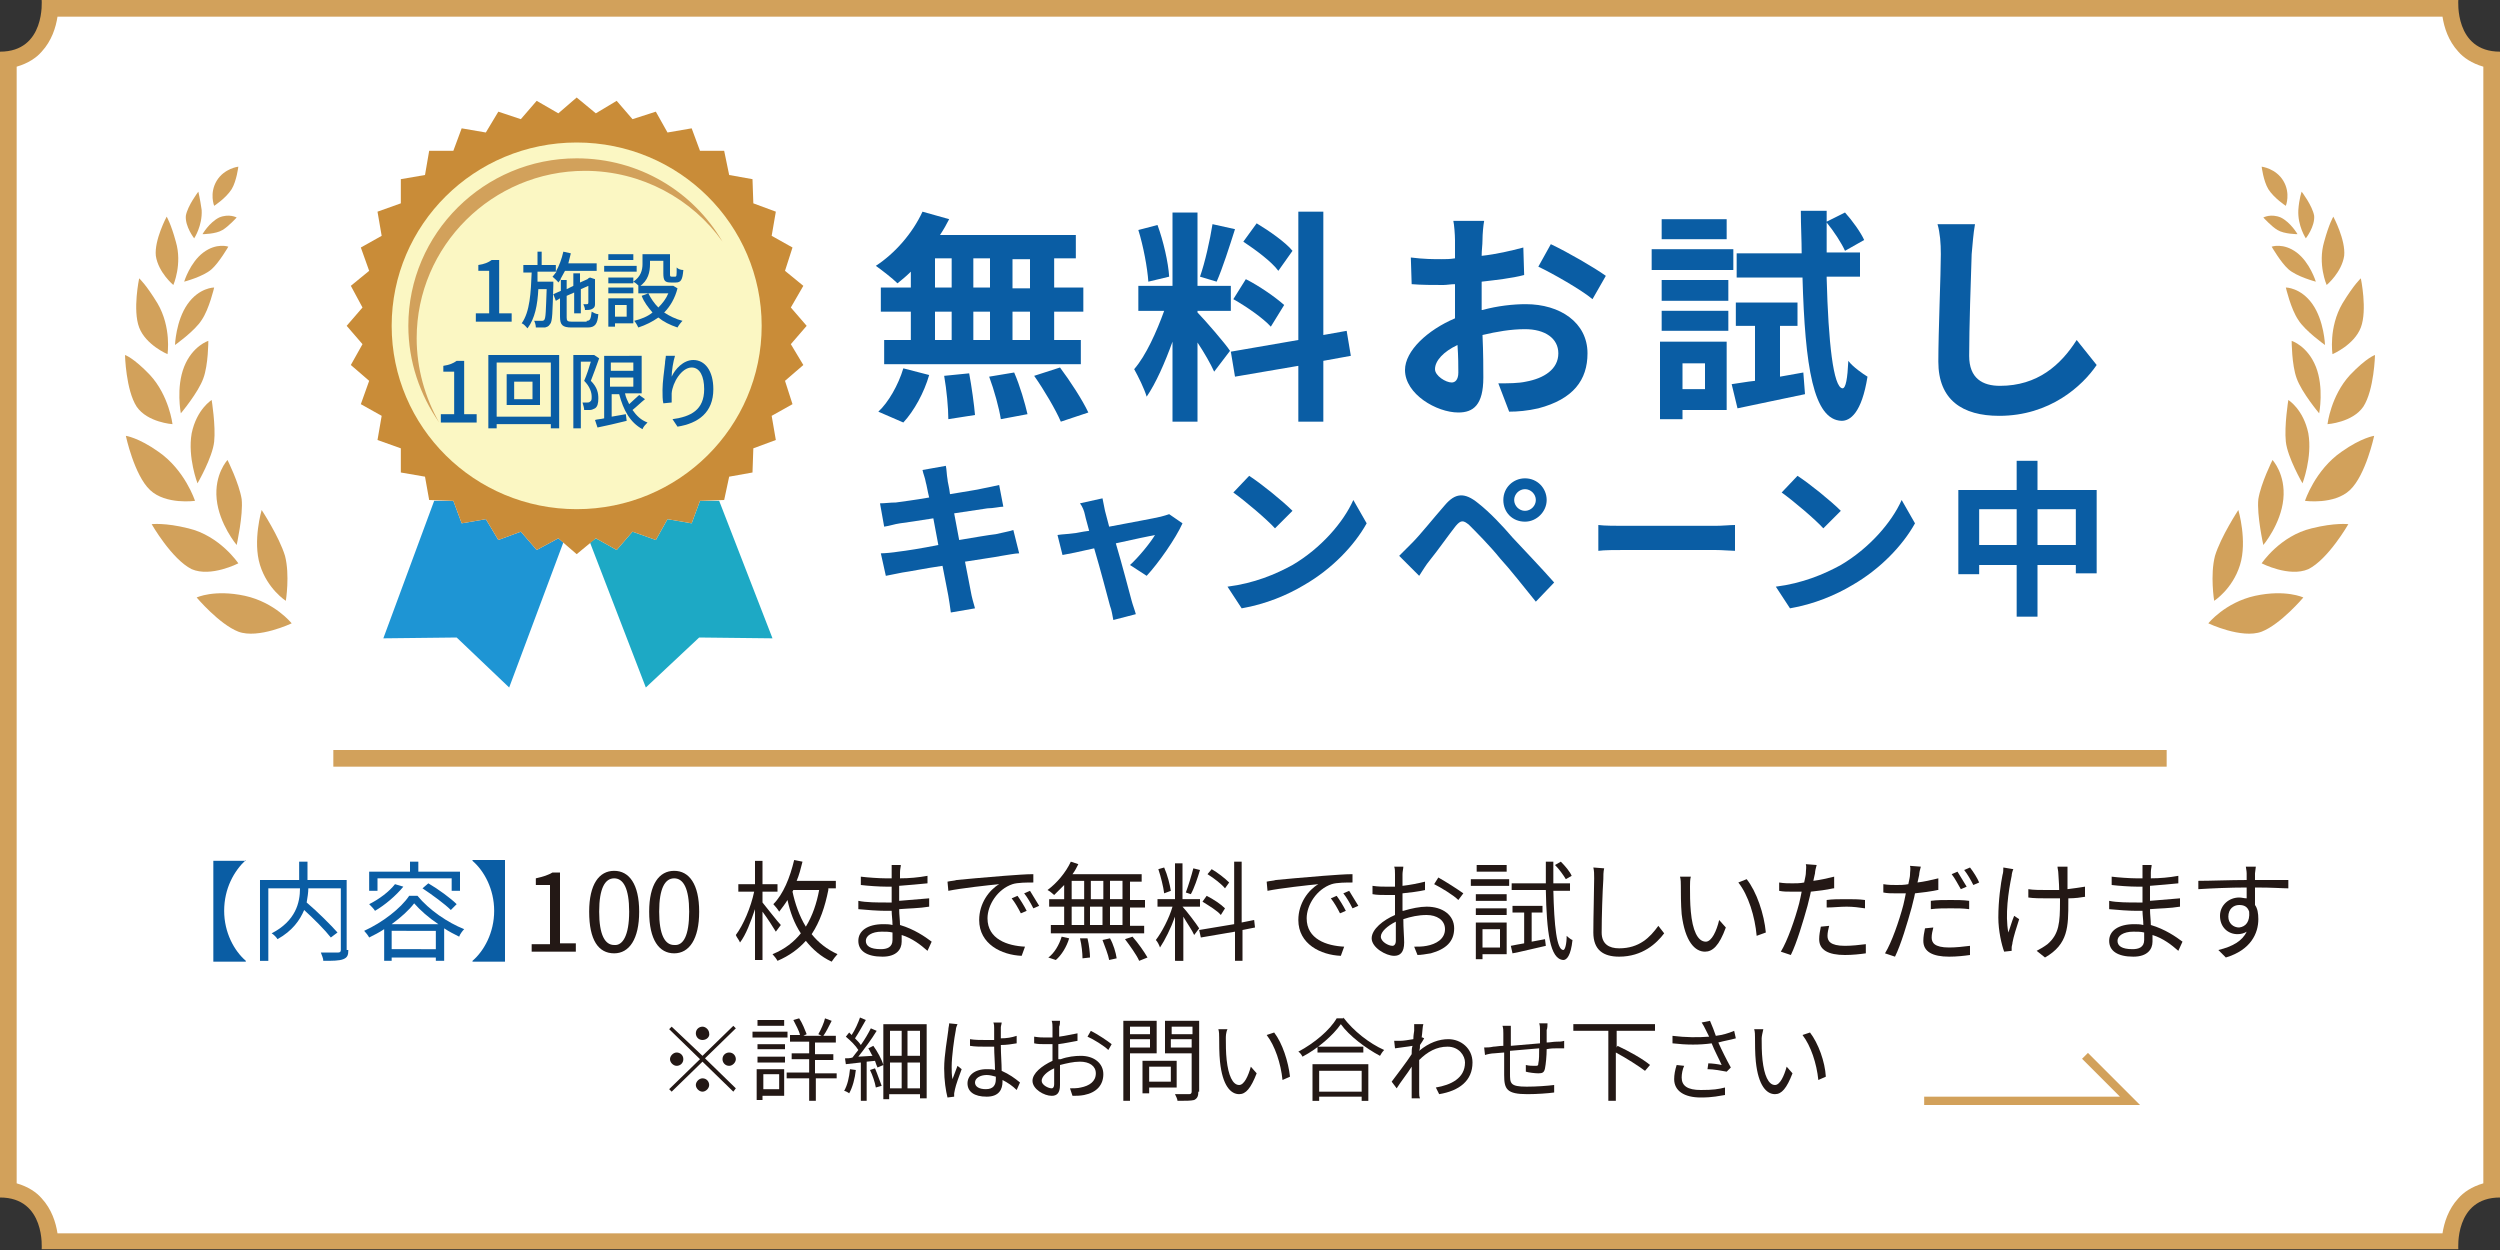 <?xml version="1.0" encoding="utf-8"?>
<!-- Generator: Adobe Illustrator 24.3.0, SVG Export Plug-In . SVG Version: 6.00 Build 0)  -->
<svg version="1.1" id="レイヤー_1" xmlns="http://www.w3.org/2000/svg" xmlns:xlink="http://www.w3.org/1999/xlink" x="0px"
	 y="0px" width="300px" height="150px" viewBox="0 0 300 150" style="enable-background:new 0 0 300 150;" xml:space="preserve">
<rect x="0" y="0" width="300" height="150" fill="#333333" stroke="none"/>
<style type="text/css">
	.st0{fill:#FFFFFF;}
	.st1{fill:#D2A15B;}
	.st2{fill:#1E95D4;}
	.st3{fill:#1DA9C5;}
	.st4{fill:#C98C38;}
	.st5{fill:#FBF7C3;}
	.st6{fill:#0A5DA4;}
	.st7{fill:#231815;}
	.st8{fill:none;stroke:#D2A15B;stroke-miterlimit:10;}
</style>
<g>
	<path class="st0" d="M6,149c-0.1-1.2-0.4-3.1-1.7-4.5c-0.8-0.9-2-1.5-3.3-1.6V7.2C2.3,7,3.4,6.4,4.3,5.5C5.6,4.1,5.9,2.2,6,1h288
		c0.1,1.2,0.4,3.1,1.7,4.5c0.8,0.9,2,1.5,3.3,1.6v135.6c-1.3,0.2-2.4,0.7-3.3,1.6c-1.3,1.4-1.6,3.3-1.7,4.5H6z"/>
	<path class="st1" d="M293.1,2c0.2,1.3,0.7,2.9,1.9,4.2c0.6,0.7,1.6,1.4,3,1.8v134c-1.4,0.4-2.4,1.1-3,1.8c-1.2,1.3-1.7,2.9-1.9,4.2
		H6.9c-0.2-1.3-0.7-2.9-1.9-4.2c-0.6-0.7-1.6-1.4-3-1.8V8c1.4-0.4,2.4-1.1,3-1.8C6.2,4.9,6.7,3.3,6.9,2H293.1 M295,0L295,0L295,0z
		 M295,0H5c0,0,0.5,6.2-5,6.2c0,3.2,0,134.3,0,137.5c5.5,0,5,6.2,5,6.2h290c0,0-0.5-6.2,5-6.2c0-3.2,0-134.3,0-137.5
		C294.5,6.2,295,0,295,0L295,0z"/>
</g>
<polygon class="st2" points="64.4,66 62.5,63.8 59.8,64.8 58.3,62.3 55.4,62.8 54.4,60.1 52.1,60.1 46,76.6 54.8,76.5 61.1,82.5 
	67.6,65.1 67,64.6 "/>
<polygon class="st3" points="83,62.8 80.1,62.3 78.7,64.8 75.9,63.8 74,66 71.5,64.6 70.8,65.1 77.5,82.5 83.9,76.5 92.7,76.6 
	86.3,60.1 84,60.1 "/>
<polygon class="st4" points="94.9,41.3 96.8,39.1 94.9,36.9 96.4,34.3 94.2,32.5 95.1,29.7 92.6,28.3 93.1,25.4 90.4,24.4 
	90.3,21.5 87.5,21 86.9,18.1 84,18.1 83,15.4 80.1,15.9 78.7,13.4 75.9,14.3 74,12.1 71.5,13.6 69.2,11.7 67,13.6 64.4,12.1 
	62.5,14.3 59.8,13.4 58.3,15.9 55.4,15.4 54.4,18.1 51.5,18.1 51,21 48.1,21.5 48.1,24.4 45.3,25.4 45.8,28.3 43.3,29.7 44.3,32.5 
	42.1,34.3 43.5,36.9 41.6,39.1 43.5,41.3 42.1,43.8 44.3,45.7 43.3,48.5 45.8,49.9 45.3,52.8 48.1,53.8 48.1,56.7 51,57.2 51.5,60 
	54.4,60.1 55.4,62.8 58.3,62.3 59.8,64.8 62.5,63.8 64.4,66 67,64.6 69.2,66.5 71.5,64.6 74,66 75.9,63.8 78.7,64.8 80.1,62.3 
	83,62.8 84,60.1 86.9,60 87.5,57.2 90.3,56.7 90.4,53.8 93.1,52.8 92.6,49.9 95.1,48.5 94.2,45.7 96.4,43.8 "/>
<ellipse class="st5" cx="69.2" cy="39.1" rx="22.2" ry="22"/>
<path class="st1" d="M50,40.6c0-11.1,9.1-20.1,20.2-20.1c6.8,0,12.9,3.4,16.5,8.5c-3.5-6-10-10-17.5-10C58.1,19,49,28,49,39.1
	c0,4.3,1.4,8.3,3.7,11.6C51,47.7,50,44.2,50,40.6z"/>
<g>
	<g>
		<path class="st6" d="M57.1,37.6h1.6v-5.1h-1.3v-0.7c0.7-0.1,1.2-0.3,1.6-0.6h0.9v6.4h1.5v1h-4.3V37.6z"/>
		<path class="st6" d="M70.4,38.5c0.4,0,0.5-0.2,0.6-1.1c0.2,0.1,0.5,0.3,0.8,0.3c-0.1,1.2-0.4,1.6-1.3,1.6h-1.9
			c-1.1,0-1.4-0.3-1.4-1.3v-2.2l-0.5,0.3l-0.3-0.8l0.9-0.4v-1.4c-0.1,0.1-0.2,0.3-0.3,0.4c-0.1-0.2-0.5-0.5-0.7-0.7
			c0.2-0.2,0.3-0.4,0.5-0.6h-2.3c0,0.4,0,0.8,0,1.2h1.9c0,0,0,0.3,0,0.4c-0.1,3.3-0.1,4.4-0.4,4.7c-0.2,0.3-0.3,0.3-0.6,0.4
			c-0.3,0-0.6,0-1.1,0c0-0.3-0.1-0.6-0.2-0.8c0.4,0,0.7,0,0.9,0c0.1,0,0.2,0,0.3-0.1c0.2-0.2,0.2-1.1,0.3-3.7h-1
			c-0.1,1.9-0.4,3.5-1.3,4.7c-0.2-0.2-0.4-0.5-0.7-0.6c1-1.4,1.1-3.7,1.2-6.1h-1v-0.9h1.7v-1.6H65v1.6h1.7v0.8
			c0.4-0.7,0.7-1.5,0.9-2.4l0.9,0.2c-0.1,0.4-0.2,0.8-0.3,1.2h3.4v0.9h-3.8c-0.2,0.4-0.4,0.7-0.6,1.1H68v1.1l0.8-0.4v-1.5h0.8v1.1
			l0.9-0.4l0.1-0.1l0.2-0.1l0.6,0.2l0,0.1c0,1.4,0,2.6,0,2.9c0,0.4-0.2,0.5-0.4,0.6c-0.2,0.1-0.5,0.1-0.8,0.1c0-0.2-0.1-0.5-0.2-0.7
			c0.2,0,0.4,0,0.4,0c0.1,0,0.2,0,0.2-0.2c0-0.1,0-0.9,0-2l-0.9,0.4v2.9h-0.8v-2.5L68,35.5v2.6c0,0.4,0.1,0.5,0.6,0.5H70.4z"/>
		<path class="st6" d="M76.4,32.6h-3.9v-0.7h3.9V32.6z M76,38.8h-2.2v0.4H73v-3.4h3V38.8z M76,33.8c0.9-0.6,1.1-1.4,1.1-2.1v-1.2
			h3.3v2.4c0,0.2,0,0.3,0.2,0.3h0.4c0.2,0,0.2-0.1,0.2-1.1c0.2,0.2,0.5,0.3,0.8,0.3c-0.1,1.2-0.3,1.5-0.9,1.5h-0.6
			c-0.7,0-0.9-0.2-0.9-1.1v-1.5H78v0.4c0,0.9-0.2,2-1.3,2.7C76.6,34.2,76.2,33.9,76,33.8v0.2h-3v-0.7h3V33.8z M73,34.5h3v0.7h-3
			V34.5z M76,31.2h-3v-0.7h3V31.2z M73.8,36.6v1.4h1.4v-1.4H73.8z M81.3,34.6c-0.3,1.2-0.9,2.2-1.6,2.9c0.6,0.4,1.4,0.8,2.2,1
			c-0.2,0.2-0.5,0.6-0.6,0.8c-0.9-0.3-1.7-0.7-2.3-1.2c-0.7,0.5-1.5,0.9-2.4,1.2c-0.1-0.2-0.3-0.6-0.5-0.8c0.8-0.2,1.6-0.5,2.2-1
			c-0.5-0.6-1-1.2-1.3-2l0.8-0.3c0.3,0.6,0.7,1.2,1.2,1.7c0.5-0.5,0.9-1,1.2-1.7h-3.6v-0.9h4l0.2,0L81.3,34.6z"/>
		<path class="st6" d="M52.9,49.7h1.6v-5.1h-1.3v-0.7c0.7-0.1,1.2-0.3,1.6-0.6h0.9v6.4h1.5v1h-4.3V49.7z"/>
		<path class="st6" d="M67.1,42.6v8.8h-1v-0.5h-6.5v0.5h-1v-8.8H67.1z M66.1,50v-6.5h-6.5V50H66.1z M64.8,44.9v3.7h-4v-3.7H64.8z
			 M63.9,45.8h-2.2v2.1h2.2V45.8z"/>
		<path class="st6" d="M71.9,43c-0.3,0.9-0.7,1.9-1,2.7c0.8,0.8,0.9,1.5,0.9,2.1c0,0.6-0.1,1-0.4,1.2c-0.2,0.1-0.4,0.2-0.6,0.2
			s-0.5,0-0.7,0c0-0.2-0.1-0.6-0.2-0.9c0.2,0,0.4,0,0.6,0c0.1,0,0.2,0,0.3-0.1c0.2-0.1,0.2-0.3,0.2-0.6c0-0.5-0.2-1.2-0.9-1.9
			c0.3-0.7,0.6-1.6,0.8-2.3h-1.2v8h-0.9v-8.8h2.4l0.1,0L71.9,43z M77.4,47.9c-0.5,0.4-1,0.9-1.5,1.3c0.5,0.7,1,1.2,1.8,1.5
			c-0.2,0.2-0.5,0.5-0.6,0.8c-1.5-0.8-2.3-2.3-2.8-4.2h-0.9V50l1.7-0.3l0.1,0.8c-1.2,0.3-2.5,0.6-3.5,0.8l-0.3-0.9
			c0.3-0.1,0.7-0.1,1.1-0.2v-7.5H77v4.5H75c0.1,0.5,0.3,0.9,0.5,1.3c0.4-0.4,0.9-0.8,1.2-1.1L77.4,47.9z M73.3,43.5v1H76v-1H73.3z
			 M73.3,46.4H76v-1.1h-2.8V46.4z"/>
		<path class="st6" d="M81,42.7c-0.2,0.6-0.4,1.8-0.4,2.5c0.4-0.9,1.4-2,2.6-2c1.4,0,2.4,1.3,2.4,3.5c0,2.8-1.8,4.1-4.3,4.5
			l-0.6-0.9c2.2-0.3,3.8-1.1,3.8-3.6c0-1.5-0.5-2.6-1.5-2.6c-1.2,0-2.3,1.8-2.4,3.1c0,0.3,0,0.7,0,1.1l-1,0.1
			c-0.1-0.4-0.1-1-0.1-1.6c0-0.9,0.2-2.3,0.3-3.2c0-0.3,0.1-0.7,0.1-0.9L81,42.7z"/>
	</g>
</g>
<g>
	<path class="st6" d="M109.3,32.6c-0.5,0.5-1.1,1-1.6,1.4c-0.6-0.6-1.9-1.6-2.6-2.1c2.3-1.5,4.4-3.9,5.6-6.5l3.2,0.9
		c-0.3,0.6-0.7,1.3-1.1,1.9h16.3v2.8h-2.6v3.5h3.5v2.9h-3.5v3.4h3.2v2.9h-23.6v-2.9h3.2v-3.4h-3.6v-2.9h3.6V32.6z M105.4,49.4
		c1.2-1.1,2.4-3.2,3-5.2l3.1,0.8c-0.6,2.1-1.8,4.3-3.1,5.7L105.4,49.4z M112.2,34.5h2v-3.5h-2V34.5z M112.2,40.8h2v-3.4h-2V40.8z
		 M116.3,44.8c0.3,1.6,0.6,3.8,0.7,5l-3.2,0.5c0-1.3-0.2-3.5-0.5-5.2L116.3,44.8z M118.8,34.5v-3.5h-2v3.5H118.8z M116.8,37.4v3.4h2
		v-3.4H116.8z M121.7,44.7c0.7,1.6,1.3,3.7,1.6,5l-3.2,0.6c-0.2-1.3-0.8-3.5-1.4-5.1L121.7,44.7z M123.6,31.1h-2.1v3.5h2.1V31.1z
		 M123.6,37.4h-2.1v3.4h2.1V37.4z M127.2,44.1c1.2,1.6,2.7,3.9,3.4,5.4l-3.3,1.1c-0.6-1.4-2-3.8-3.2-5.5L127.2,44.1z"/>
	<path class="st6" d="M145.7,44.6c-0.4-0.9-1.2-2.3-2-3.5v9.5h-3V41c-0.9,2.5-2,5-3.1,6.6c-0.3-1-1-2.4-1.5-3.3
		c1.4-1.6,2.7-4.5,3.6-7h-3.1v-3h4.1v-8.8h3v8.8h4v3h-4v0.2c0.8,0.8,3.4,3.8,3.9,4.6L145.7,44.6z M137.8,33.8
		c-0.1-1.6-0.6-4.3-1.2-6.2l2.3-0.6c0.7,1.9,1.3,4.5,1.4,6.2L137.8,33.8z M148.2,27.5c-0.7,2.2-1.5,4.7-2.2,6.3l-2-0.6
		c0.6-1.7,1.2-4.4,1.5-6.3L148.2,27.5z M158.8,43.3v7.3h-3v-6.7l-7.6,1.3l-0.5-3l8.1-1.4V25.4h3v14.8l2.8-0.5l0.5,3L158.8,43.3z
		 M149.5,33.5c1.6,0.8,3.6,2.2,4.6,3.1l-1.6,2.6c-0.9-1-2.9-2.4-4.5-3.3L149.5,33.5z M153.4,32.5c-0.8-1.1-2.7-2.5-4.2-3.5l1.6-2.2
		c1.5,0.9,3.5,2.3,4.3,3.3L153.4,32.5z"/>
	<path class="st6" d="M177.9,37.2c1.8-0.5,3.7-0.7,5.2-0.7c4.1,0,7.4,2.2,7.4,5.9c0,3.2-1.7,5.5-5.9,6.6c-1.3,0.3-2.5,0.4-3.5,0.4
		l-1.3-3.4c1.2,0,2.4,0,3.3-0.2c2.2-0.4,3.9-1.5,3.9-3.4c0-1.8-1.6-2.9-4-2.9c-1.7,0-3.4,0.3-5.1,0.7c0.1,2.1,0.1,4.2,0.1,5.1
		c0,3.3-1.2,4.2-3,4.2c-2.6,0-6.4-2.2-6.4-5.1c0-2.3,2.7-4.8,6-6.2c0-0.6,0-1.2,0-1.9v-2.2c-0.5,0-1,0.1-1.4,0.1
		c-1.2,0-2.6,0-3.8-0.1l-0.1-3.2c1.6,0.2,2.7,0.2,3.7,0.2c0.5,0,1,0,1.6-0.1c0-0.9,0-1.7,0-2.2c0-0.6-0.1-1.9-0.2-2.3h3.7
		c-0.1,0.5-0.2,1.6-0.2,2.3c0,0.6-0.1,1.2-0.1,1.9c1.8-0.2,3.5-0.6,5-1l0.1,3.3c-1.5,0.4-3.4,0.6-5.1,0.8c0,0.8,0,1.6,0,2.4V37.2z
		 M175,44.7c0-0.7,0-1.9-0.1-3.3c-1.7,0.8-2.7,1.9-2.7,2.9c0,0.8,1.3,1.6,2,1.6C174.6,45.9,175,45.6,175,44.7z M186.1,29.3
		c2.1,1,5.2,2.8,6.6,3.8l-1.6,2.8c-1.3-1.1-4.8-3.1-6.5-3.9L186.1,29.3z"/>
	<path class="st6" d="M208,32.4h-9.8v-2.5h9.8V32.4z M207.3,49.2h-5.4v1.1h-2.7V41h8V49.2z M199.4,33.6h8v2.5h-8V33.6z M199.4,37.3
		h8v2.4h-8V37.3z M207.2,28.7h-7.8v-2.4h7.8V28.7z M201.9,43.6v3.1h2.7v-3.1H201.9z M216.4,44.7l0.2,2.6c-2.8,0.6-5.8,1.2-8.1,1.7
		l-0.7-2.9c0.8-0.1,1.8-0.3,2.8-0.4v-6.6h-2.3v-2.8h7.4v2.8h-2.1v6.1L216.4,44.7z M219.2,33.4c0.2,7.7,0.8,13.1,1.9,13.2
		c0.4,0,0.6-1.2,0.7-3.3c0.5,0.7,1.8,1.6,2.3,1.9c-0.7,4.4-2.1,5.3-3.1,5.3c-3.4-0.1-4.4-6.5-4.7-17.2h-7.9v-2.9h7.8
		c0-1.6-0.1-3.3-0.1-5.1h3.1v1.3l2.2-1.1c0.9,1,1.9,2.4,2.3,3.3l-2.3,1.3c-0.4-0.9-1.3-2.3-2.2-3.4c0,1.2,0,2.5,0,3.6h4v2.9H219.2z"
		/>
	<path class="st6" d="M237,26.9c-0.2,1.1-0.3,2.5-0.4,3.6c-0.1,2.9-0.3,8.9-0.3,12.2c0,2.7,1.6,3.6,3.7,3.6c4.5,0,7.3-2.5,9.2-5.5
		l2.4,3c-1.7,2.5-5.6,6.1-11.7,6.1c-4.4,0-7.3-1.9-7.3-6.5c0-3.6,0.3-10.6,0.3-12.9c0-1.3-0.1-2.6-0.4-3.6L237,26.9z"/>
	<path class="st6" d="M122.3,66.4c-0.5,0-1.4,0.2-2.1,0.3c-1,0.2-2.6,0.4-4.4,0.7c0.3,1.6,0.6,3,0.7,3.6c0.1,0.6,0.3,1.3,0.5,2
		l-2.9,0.5c-0.1-0.8-0.2-1.4-0.3-2c-0.1-0.6-0.4-2-0.7-3.6c-2.1,0.3-4,0.7-4.8,0.8c-0.9,0.2-1.6,0.3-2,0.4l-0.6-2.7
		c0.5,0,1.5-0.1,2.1-0.2c0.9-0.1,2.8-0.4,4.8-0.8l-0.6-3.2c-1.8,0.3-3.3,0.5-4,0.6c-0.7,0.1-1.2,0.3-1.9,0.4l-0.5-2.8
		c0.6,0,1.2-0.1,1.9-0.1c0.7-0.1,2.3-0.3,4-0.6c-0.2-0.8-0.3-1.5-0.4-1.8c-0.1-0.6-0.3-1-0.4-1.5l2.8-0.5c0.1,0.4,0.1,1.1,0.2,1.6
		c0,0.3,0.2,0.9,0.3,1.8c1.7-0.3,3.2-0.5,4-0.7c0.6-0.1,1.4-0.3,1.9-0.4l0.5,2.6c-0.4,0-1.2,0.2-1.9,0.2l-4,0.6l0.6,3.2
		c1.8-0.3,3.5-0.6,4.4-0.7c0.8-0.2,1.5-0.3,2.1-0.5L122.3,66.4z"/>
	<path class="st6" d="M135.6,67.8c1-0.9,2.4-2.6,3-3.6c-0.5,0.1-2.5,0.5-4.7,1c0.8,2.7,1.6,5.8,1.9,6.9c0.1,0.4,0.4,1.2,0.5,1.6
		l-2.7,0.7c-0.1-0.5-0.2-1.2-0.4-1.7c-0.3-1.1-1.1-4.2-1.9-6.9c-1.7,0.4-3.2,0.7-3.8,0.8l-0.6-2.4c0.6-0.1,1.2-0.1,1.9-0.2
		c0.3,0,1-0.2,1.9-0.3c-0.2-0.8-0.4-1.4-0.5-1.9c-0.1-0.5-0.3-1-0.6-1.4l2.7-0.6c0.1,0.5,0.2,1,0.3,1.5l0.5,1.9
		c2.6-0.5,5.4-1,6.2-1.2c0.4-0.1,0.7-0.2,1-0.3l1.6,1.1c-0.8,1.8-2.9,4.8-4.3,6.3L135.6,67.8z"/>
	<path class="st6" d="M155.1,67.8c3.4-2,6.1-5.1,7.3-7.8l1.6,2.8c-1.5,2.7-4.2,5.5-7.5,7.4c-2,1.2-4.6,2.3-7.5,2.8l-1.7-2.6
		C150.5,70,153.1,68.9,155.1,67.8z M155.1,61.3l-2.1,2.1c-1-1.1-3.6-3.3-5-4.3l1.9-2C151.3,58,153.9,60.1,155.1,61.3z"/>
	<path class="st6" d="M169.5,65.1c0.9-0.9,2.5-2.9,3.9-4.5c1.2-1.4,2.3-1.6,4-0.2c1.4,1.1,2.9,2.7,4.1,4.1c1.4,1.5,3.5,3.7,5,5.4
		l-2.2,2.3c-1.3-1.6-3.1-3.9-4.3-5.2c-1.2-1.5-3-3.3-3.7-4c-0.7-0.6-1-0.6-1.6,0.1c-0.8,1-2.2,3-3.1,4.1c-0.5,0.6-0.9,1.3-1.3,1.9
		l-2.4-2.4C168.5,66.1,168.9,65.7,169.5,65.1z M183,57.4c1.5,0,2.6,1.2,2.6,2.6s-1.2,2.6-2.6,2.6c-1.5,0-2.6-1.1-2.6-2.6
		S181.6,57.4,183,57.4z M183,61.3c0.7,0,1.3-0.6,1.3-1.3s-0.6-1.3-1.3-1.3c-0.7,0-1.3,0.6-1.3,1.3S182.3,61.3,183,61.3z"/>
	<path class="st6" d="M191.8,63c0.7,0.1,2.2,0.1,3.2,0.1h10.8c0.9,0,1.8-0.1,2.4-0.1v3.1c-0.5,0-1.5-0.1-2.4-0.1H195
		c-1.1,0-2.5,0-3.2,0.1V63z"/>
	<path class="st6" d="M220.9,67.8c3.4-2,6.1-5.1,7.3-7.8l1.6,2.8c-1.5,2.7-4.2,5.5-7.5,7.4c-2,1.2-4.6,2.3-7.5,2.8l-1.7-2.6
		C216.3,70,218.9,68.9,220.9,67.8z M220.9,61.3l-2.1,2.1c-1-1.1-3.6-3.3-5-4.3l1.9-2C217.1,58,219.7,60.1,220.9,61.3z"/>
	<path class="st6" d="M251.6,58.8v10h-2.5v-1h-4.6V74H242v-6.2h-4.5v1.1H235V58.8h7v-3.5h2.5v3.5H251.6z M242,65.4v-4.3h-4.5v4.3
		H242z M249.1,65.4v-4.3h-4.6v4.3H249.1z"/>
</g>
<g>
	<g>
		<path class="st6" d="M29.5,103.2L29.5,103.2c-1.4,1.3-2.6,3.4-2.6,6.1c0,2.6,1.2,4.8,2.6,6v0.1h-3.9v-12.1H29.5z"/>
		<path class="st6" d="M41.8,114c0,0.6-0.1,0.9-0.6,1.1c-0.5,0.2-1.3,0.2-2.4,0.2c0-0.3-0.2-0.7-0.3-1c0.9,0,1.8,0,2.1,0
			c0.2,0,0.3-0.1,0.3-0.3v-7.4H37c0,0.5-0.1,1.1-0.2,1.7c1.3,1.1,2.9,2.7,3.7,3.6l-0.8,0.6c-0.7-0.9-2-2.2-3.2-3.3
			c-0.5,1.2-1.4,2.5-3.2,3.5c-0.1-0.2-0.5-0.6-0.7-0.7c2.9-1.5,3.4-3.7,3.4-5.4h-3.8v8.7h-1v-9.7h4.7v-2.2h1v2.2h4.7V114z"/>
		<path class="st6" d="M50.1,107.5c1.4,1.7,3.6,3.2,5.6,4c-0.2,0.2-0.5,0.6-0.6,0.9c-0.6-0.3-1.2-0.6-1.8-1v3.9h-1v-0.4H47v0.4h-0.9
			v-3.8c-0.6,0.4-1.2,0.7-1.8,1c-0.1-0.2-0.4-0.6-0.6-0.8c2.2-1,4.4-2.7,5.4-4.2H50.1z M45.2,106.9h-0.9v-2.3h4.9v-1.2h1v1.2h5v2.3
			h-1v-1.5h-8.9V106.9z M48.4,106.4c-0.9,1.1-2.2,2.2-3.4,2.9c-0.1-0.2-0.5-0.6-0.7-0.8c1.2-0.6,2.4-1.5,3.1-2.4L48.4,106.4z
			 M52.6,110.9c-1.2-0.8-2.2-1.7-2.9-2.5c-0.6,0.8-1.6,1.7-2.7,2.5H52.6z M52.3,113.9v-2.2H47v2.2H52.3z M51.4,106
			c1.2,0.7,2.7,1.8,3.4,2.5l-0.7,0.7c-0.7-0.7-2.2-1.8-3.4-2.6L51.4,106z"/>
		<path class="st6" d="M60.6,115.4h-3.9v-0.1c1.4-1.2,2.6-3.4,2.6-6c0-2.6-1.2-4.8-2.6-6v-0.1h3.9V115.4z"/>
		<path class="st7" d="M63.9,113.3H66v-7.1h-1.7v-0.8c0.9-0.2,1.5-0.4,2-0.7h0.9v8.5h1.9v1h-5.3V113.3z"/>
		<path class="st7" d="M70.7,109.4c0-3.3,1.2-4.9,3-4.9c1.8,0,3,1.6,3,4.9c0,3.3-1.2,5-3,5C71.8,114.4,70.7,112.8,70.7,109.4z
			 M75.5,109.4c0-2.8-0.7-4-1.8-4c-1.1,0-1.8,1.2-1.8,4c0,2.8,0.7,4,1.8,4C74.7,113.5,75.5,112.3,75.5,109.4z"/>
		<path class="st7" d="M77.9,109.4c0-3.3,1.2-4.9,3-4.9c1.8,0,3,1.6,3,4.9c0,3.3-1.2,5-3,5C79.1,114.4,77.9,112.8,77.9,109.4z
			 M82.7,109.4c0-2.8-0.7-4-1.8-4c-1.1,0-1.8,1.2-1.8,4c0,2.8,0.7,4,1.8,4C82,113.5,82.7,112.3,82.7,109.4z"/>
		<path class="st7" d="M93.1,111.8c-0.3-0.5-1-1.6-1.6-2.4v5.8h-0.9v-6.1c-0.5,1.5-1.1,3.1-1.8,4c-0.1-0.3-0.4-0.6-0.5-0.9
			c0.9-1.2,1.8-3.3,2.2-5.2h-1.9v-0.9h2v-2.8h0.9v2.8h1.8v0.9h-1.8v1.3c0.5,0.6,1.8,2.3,2.2,2.7L93.1,111.8z M99.4,106.8
			c-0.4,2-1,3.8-2,5.3c0.8,1,1.8,1.8,3.1,2.4c-0.2,0.2-0.5,0.6-0.7,0.9c-1.3-0.6-2.3-1.5-3.1-2.5c-0.9,1-2,1.8-3.4,2.4
			c-0.1-0.2-0.4-0.6-0.6-0.8c1.5-0.6,2.6-1.5,3.4-2.5c-0.8-1.2-1.3-2.6-1.6-4c-0.3,0.5-0.7,1-1,1.4c-0.1-0.2-0.5-0.7-0.7-0.9
			c1.2-1.2,2-3.2,2.5-5.3l1,0.2c-0.2,0.8-0.4,1.6-0.7,2.3h4.7v0.9H99.4z M95.1,107c0.3,1.4,0.8,2.9,1.6,4.2c0.8-1.3,1.3-2.8,1.6-4.4
			h-3.1L95.1,107z"/>
		<path class="st7" d="M111.3,114.1c-0.8-0.7-1.8-1.5-3.1-1.9c0,0.3,0,0.6,0,0.8c0,0.9-0.6,1.8-2.3,1.8c-1.9,0-2.9-0.7-2.9-1.9
			c0-1.2,1.1-2,3-2c0.4,0,0.7,0,1.1,0.1c0-0.6-0.1-1.2-0.1-1.7c-0.2,0-0.5,0-0.7,0c-0.9,0-2.3-0.1-3.3-0.2v-1
			c0.9,0.2,2.4,0.2,3.3,0.2c0.2,0,0.5,0,0.7,0v-0.2v-1.7c-0.2,0-0.4,0-0.6,0c-0.9,0-2.3-0.1-3.1-0.2v-1c0.8,0.1,2.2,0.2,3,0.2
			c0.2,0,0.4,0,0.7,0v-0.8c0-0.2,0-0.6,0-0.8h1.1c0,0.2-0.1,0.5-0.1,0.9c0,0.2,0,0.4,0,0.7c1.1,0,2.2-0.1,3.3-0.3l0,0.9
			c-1,0.1-2.1,0.2-3.4,0.3v1.7v0.1c1.2-0.1,2.4-0.2,3.6-0.3l0,1c-1.2,0.2-2.4,0.2-3.6,0.3c0,0.7,0.1,1.3,0.1,1.9
			c1.7,0.5,3,1.4,3.8,2L111.3,114.1z M107.1,111.9c-0.4-0.1-0.8-0.1-1.3-0.1c-1.2,0-1.9,0.5-1.9,1.1c0,0.6,0.5,1,1.8,1
			c0.7,0,1.4-0.2,1.4-1.1C107.1,112.5,107.1,112.2,107.1,111.9z"/>
		<path class="st7" d="M114.8,105.6c0.9-0.1,3.3-0.3,5.7-0.5c1.4-0.1,2.6-0.2,3.5-0.2v1c-0.7,0-1.9,0-2.5,0.2c-1.8,0.6-3,2.5-3,4.1
			c0,2.5,2.4,3.3,4.5,3.4l-0.4,1.1c-2.4-0.1-5.1-1.4-5.1-4.3c0-2,1.2-3.6,2.4-4.3c-1.1,0.1-4.7,0.5-6.1,0.8l-0.1-1.1
			C114.1,105.7,114.5,105.7,114.8,105.6z M123.2,109.3l-0.7,0.3c-0.3-0.6-0.7-1.3-1.1-1.8l0.7-0.3
			C122.4,107.9,122.9,108.7,123.2,109.3z M124.7,108.7l-0.7,0.3c-0.3-0.6-0.7-1.3-1.1-1.8l0.7-0.3
			C123.9,107.4,124.4,108.2,124.7,108.7z"/>
		<path class="st7" d="M127.7,106.2c-0.4,0.4-0.8,0.8-1.2,1.2c-0.2-0.2-0.6-0.5-0.8-0.6c1.1-0.8,2.2-2.1,2.8-3.4l0.9,0.3
			c-0.2,0.4-0.4,0.8-0.7,1.2h8.3v0.9h-1.4v2.2h1.8v0.9h-1.8v2.2h1.7v0.9h-11.2V111h1.6v-2.2h-1.8v-0.9h1.8V106.2z M125.8,114.9
			c0.7-0.5,1.3-1.5,1.6-2.5l0.9,0.2c-0.3,1-0.9,2-1.6,2.6L125.8,114.9z M128.6,107.9h1.5v-2.2h-1.5V107.9z M128.6,111h1.5v-2.2h-1.5
			V111z M130.5,112.6c0.2,0.8,0.3,1.8,0.3,2.3l-0.9,0.1c0-0.6-0.1-1.6-0.3-2.4L130.5,112.6z M132.4,107.9v-2.2h-1.5v2.2H132.4z
			 M130.8,108.8v2.2h1.5v-2.2H130.8z M133.2,112.6c0.4,0.7,0.7,1.7,0.8,2.4l-0.9,0.2c-0.1-0.6-0.5-1.6-0.8-2.4L133.2,112.6z
			 M134.7,105.7h-1.5v2.2h1.5V105.7z M134.7,108.8h-1.5v2.2h1.5V108.8z M135.9,112.4c0.7,0.8,1.4,1.8,1.8,2.5l-1,0.4
			c-0.3-0.7-1.1-1.8-1.7-2.6L135.9,112.4z"/>
		<path class="st7" d="M141.9,108.8c0.4,0.4,1.7,2.1,2,2.6l-0.6,0.8c-0.2-0.5-0.9-1.5-1.3-2.2v5.3H141v-5.3
			c-0.5,1.4-1.2,2.8-1.8,3.7c-0.1-0.3-0.3-0.7-0.5-0.9c0.7-0.9,1.6-2.6,2-4h-1.8v-0.9h2.1v-4.3h0.9v4.3h2.1v0.9h-2.1V108.8z
			 M139.7,107.2c-0.1-0.8-0.4-2-0.7-2.9l0.7-0.2c0.4,0.9,0.7,2.1,0.8,2.8L139.7,107.2z M144,104.4c-0.3,1-0.7,2.2-1.1,2.9l-0.6-0.2
			c0.3-0.8,0.7-2.1,0.9-2.9L144,104.4z M149.1,111.6v3.7h-0.9v-3.5l-4.1,0.7l-0.2-0.9l4.2-0.7v-7.5h0.9v7.3l1.5-0.3l0.1,0.9
			L149.1,111.6z M146.5,109.8c-0.4-0.5-1.4-1.1-2.2-1.6l0.5-0.7c0.8,0.4,1.7,1,2.2,1.5L146.5,109.8z M147,106.6
			c-0.4-0.5-1.3-1.2-2.1-1.7l0.5-0.6c0.7,0.4,1.6,1.1,2.1,1.6L147,106.6z"/>
		<path class="st7" d="M153.1,105.6c0.9-0.1,3.3-0.3,5.7-0.5c1.4-0.1,2.6-0.2,3.5-0.2v1c-0.7,0-1.9,0-2.5,0.2c-1.8,0.6-3,2.5-3,4.1
			c0,2.5,2.4,3.3,4.5,3.4l-0.4,1.1c-2.4-0.1-5.1-1.4-5.1-4.3c0-2,1.2-3.6,2.4-4.3c-1.1,0.1-4.7,0.5-6.1,0.8l-0.1-1.1
			C152.4,105.7,152.8,105.7,153.1,105.6z M161.5,109.3l-0.7,0.3c-0.3-0.6-0.7-1.3-1.1-1.8l0.7-0.3
			C160.7,107.9,161.2,108.7,161.5,109.3z M163,108.7l-0.7,0.3c-0.3-0.6-0.7-1.3-1.1-1.8l0.7-0.3C162.2,107.4,162.7,108.2,163,108.7z
			"/>
		<path class="st7" d="M168.4,109.3c1-0.3,2-0.5,2.8-0.5c1.9,0,3.3,1,3.3,2.6c0,1.6-1,2.5-2.8,3c-0.6,0.1-1.2,0.2-1.6,0.2l-0.4-1
			c0.5,0,1,0,1.5-0.1c1.1-0.2,2.2-0.8,2.2-2c0-1.1-1-1.7-2.2-1.7c-1,0-1.9,0.2-2.8,0.5c0,1.1,0.1,2.2,0.1,2.8c0,1.2-0.5,1.6-1.2,1.6
			c-1,0-2.7-1-2.7-2.1c0-1.1,1.4-2.2,2.8-2.8v-0.7c0-0.5,0-1.1,0-1.7c-0.4,0-0.7,0-1,0c-0.6,0-1.2,0-1.7-0.1l0-1
			c0.7,0.1,1.2,0.1,1.7,0.1c0.3,0,0.6,0,1,0c0-0.7,0-1.2,0-1.5c0-0.3,0-0.7-0.1-0.9h1.1c0,0.2-0.1,0.6-0.1,0.9c0,0.3,0,0.8,0,1.4
			c0.9-0.1,1.9-0.3,2.7-0.5l0,1c-0.8,0.2-1.8,0.3-2.7,0.4c0,0.6,0,1.2,0,1.7V109.3z M167.5,112.9c0-0.5,0-1.3,0-2.3
			c-1,0.5-1.8,1.2-1.8,1.8s0.9,1.1,1.4,1.1C167.3,113.5,167.5,113.3,167.5,112.9z M172.6,105.3c0.9,0.5,2.3,1.4,3,1.9L175,108
			c-0.6-0.6-2.1-1.5-2.9-1.9L172.6,105.3z"/>
		<path class="st7" d="M176.5,105.5h4.6v0.8h-4.6V105.5z M180.8,114.5h-2.9v0.6h-0.8v-4.4h3.7V114.5z M177.1,107.3h3.7v0.8h-3.7
			V107.3z M177.1,109h3.7v0.8h-3.7V109z M180.8,104.6h-3.6v-0.8h3.6V104.6z M177.9,111.5v2.2h2.1v-2.2H177.9z M185.4,112.7l0.1,0.8
			c-1.4,0.3-2.9,0.7-4,0.9l-0.2-0.9c0.5-0.1,1-0.2,1.6-0.3v-3.7h-1.4v-0.8h3.6v0.8h-1.3v3.5L185.4,112.7z M186.4,106.8
			c0.1,4.3,0.4,7.2,1.2,7.2c0.2,0,0.4-0.7,0.4-1.7c0.2,0.2,0.6,0.5,0.7,0.5c-0.2,1.9-0.7,2.4-1.1,2.4c-1.6-0.1-2-3.3-2.1-8.4h-4.1
			V106h4.1c0-0.8,0-1.7,0-2.6h0.9c0,0.9,0,1.8,0,2.6h2v0.9H186.4z M187.9,105.5c-0.3-0.5-0.8-1.2-1.3-1.7l0.7-0.4
			c0.5,0.5,1.1,1.2,1.3,1.7L187.9,105.5z"/>
		<path class="st7" d="M192.5,104.2c-0.1,0.4-0.1,0.9-0.1,1.3c-0.1,1.5-0.2,4.5-0.2,6.4c0,1.4,0.9,1.9,2.1,1.9
			c2.4,0,3.7-1.3,4.7-2.7l0.7,0.9c-0.9,1.2-2.6,2.8-5.4,2.8c-1.9,0-3.1-0.8-3.1-2.9c0-1.9,0.1-5.2,0.1-6.5c0-0.5,0-0.9-0.1-1.3
			L192.5,104.2z"/>
		<path class="st7" d="M202.8,106.4c0,0.8,0,2,0.1,3c0.2,2.2,0.8,3.6,1.8,3.6c0.7,0,1.3-1.3,1.6-2.6l0.8,0.9
			c-0.8,2.2-1.6,2.9-2.5,2.9c-1.2,0-2.4-1.2-2.8-4.5c-0.1-1.1-0.1-2.7-0.1-3.4c0-0.3,0-0.8-0.1-1.1l1.3,0
			C202.8,105.5,202.8,106.1,202.8,106.4z M211.9,111.9l-1.1,0.4c-0.2-2.3-1-4.9-2.2-6.4l1-0.4C210.8,107,211.7,109.7,211.9,111.9z"
			/>
		<path class="st7" d="M220,106.6c-0.9,0.2-1.8,0.3-2.7,0.4c-0.1,0.6-0.3,1.2-0.4,1.7c-0.5,1.8-1.3,4.5-2,5.9l-1.2-0.4
			c0.8-1.3,1.7-3.9,2.2-5.8c0.1-0.4,0.2-0.9,0.3-1.4c-0.4,0-0.8,0-1.2,0c-0.6,0-1,0-1.5-0.1l0-1c0.6,0.1,1.1,0.1,1.6,0.1
			c0.4,0,0.9,0,1.4-0.1c0.1-0.5,0.2-0.9,0.2-1.1c0-0.4,0.1-0.8,0-1.1l1.3,0.1c-0.1,0.3-0.2,0.8-0.2,1l-0.2,0.9
			c0.8-0.1,1.7-0.3,2.5-0.5V106.6z M219.5,111.1c-0.1,0.4-0.2,0.8-0.2,1.2c0,0.6,0.3,1.2,2.1,1.2c0.8,0,1.7-0.1,2.5-0.2l0,1.1
			c-0.7,0.1-1.6,0.2-2.5,0.2c-2,0-3.1-0.6-3.1-1.9c0-0.5,0.1-1,0.2-1.5L219.5,111.1z M219.2,108c0.7-0.1,1.5-0.1,2.4-0.1
			c0.7,0,1.5,0,2.2,0.1l0,1c-0.7-0.1-1.4-0.2-2.2-0.2c-0.8,0-1.6,0.1-2.4,0.1V108z"/>
		<path class="st7" d="M232.5,106.8c-0.9,0.2-1.8,0.3-2.7,0.4c-0.1,0.6-0.3,1.2-0.4,1.7c-0.5,1.8-1.3,4.5-2,5.9l-1.2-0.4
			c0.8-1.3,1.7-3.9,2.2-5.8c0.1-0.4,0.2-0.9,0.3-1.4c-0.4,0-0.8,0-1.2,0c-0.6,0-1,0-1.5-0.1l0-1c0.6,0.1,1.1,0.1,1.6,0.1
			c0.4,0,0.9,0,1.4-0.1c0.1-0.5,0.2-0.9,0.2-1.1c0-0.4,0.1-0.8,0-1.1l1.3,0.1c-0.1,0.3-0.2,0.8-0.2,1l-0.2,0.9
			c0.8-0.1,1.7-0.3,2.5-0.5V106.8z M232,111.3c-0.1,0.4-0.2,0.8-0.2,1.2c0,0.6,0.3,1.2,2.1,1.2c0.8,0,1.7-0.1,2.5-0.2l0,1.1
			c-0.7,0.1-1.6,0.2-2.5,0.2c-2,0-3.1-0.6-3.1-1.9c0-0.5,0.1-1,0.2-1.5L232,111.3z M231.7,108.1c0.7-0.1,1.5-0.1,2.4-0.1
			c0.7,0,1.5,0,2.2,0.1l0,1c-0.7-0.1-1.4-0.1-2.2-0.1c-0.8,0-1.6,0-2.4,0.1V108.1z M235.3,106.7c-0.3-0.5-0.7-1.3-1.1-1.8l0.7-0.3
			c0.3,0.5,0.8,1.3,1.1,1.8L235.3,106.7z M236.4,104.1c0.4,0.5,0.9,1.3,1.1,1.8l-0.7,0.3c-0.3-0.6-0.7-1.3-1.1-1.8L236.4,104.1z"/>
		<path class="st7" d="M241.6,104.3c-0.1,0.2-0.2,0.6-0.2,0.8c-0.4,1.9-0.8,4.7-0.4,6.8c0.2-0.5,0.4-1.3,0.7-2l0.6,0.4
			c-0.3,0.9-0.7,2.2-0.8,2.8c0,0.2-0.1,0.4-0.1,0.6l0,0.4l-0.9,0.1c-0.3-0.8-0.7-2.5-0.7-4.1c0-2.1,0.3-4.1,0.5-5.1
			c0.1-0.3,0.1-0.6,0.1-0.9L241.6,104.3z M250.3,107.6c-0.6,0.1-1.3,0.2-2.1,0.2v0.4c0,3,0,5.1-2.8,6.7l-1-0.8
			c0.4-0.2,0.9-0.5,1.3-0.8c1.4-1.2,1.5-2.6,1.5-5.1v-0.4c-0.6,0-1.1,0-1.7,0c-0.6,0-1.5,0-2.1-0.1v-1c0.6,0.1,1.4,0.1,2.1,0.1
			c0.5,0,1.1,0,1.6,0c0-0.8-0.1-1.7-0.1-2c0-0.3-0.1-0.6-0.1-0.8h1.2c0,0.2,0,0.5,0,0.8c0,0.3,0,1.1,0,1.9c0.8-0.1,1.5-0.2,2.1-0.3
			V107.6z"/>
		<path class="st7" d="M261.4,114.1c-0.8-0.7-1.8-1.5-3.1-1.9c0,0.3,0,0.6,0,0.8c0,0.9-0.6,1.8-2.3,1.8c-1.9,0-2.9-0.7-2.9-1.9
			c0-1.2,1.1-2,3-2c0.4,0,0.7,0,1.1,0.1c0-0.6-0.1-1.2-0.1-1.7c-0.2,0-0.5,0-0.7,0c-0.9,0-2.3-0.1-3.3-0.2v-1
			c0.9,0.2,2.4,0.2,3.3,0.2c0.2,0,0.5,0,0.7,0v-0.2v-1.7c-0.2,0-0.4,0-0.6,0c-0.9,0-2.3-0.1-3.1-0.2v-1c0.8,0.1,2.2,0.2,3,0.2
			c0.2,0,0.4,0,0.7,0v-0.8c0-0.2,0-0.6,0-0.8h1.1c0,0.2-0.1,0.5-0.1,0.9c0,0.2,0,0.4,0,0.7c1.1,0,2.2-0.1,3.3-0.3l0,0.9
			c-1,0.1-2.1,0.2-3.4,0.3v1.7v0.1c1.2-0.1,2.4-0.2,3.6-0.3l0,1c-1.2,0.2-2.4,0.2-3.6,0.3c0,0.7,0.1,1.3,0.1,1.9
			c1.7,0.5,3,1.4,3.8,2L261.4,114.1z M257.3,111.9c-0.4-0.1-0.8-0.1-1.3-0.1c-1.2,0-1.9,0.5-1.9,1.1c0,0.6,0.5,1,1.8,1
			c0.7,0,1.4-0.2,1.4-1.1C257.3,112.5,257.3,112.2,257.3,111.9z"/>
		<path class="st7" d="M270.6,106.5c0,0.7,0,1.5,0,2.1c0.3,0.4,0.4,1,0.4,1.7c0,1.7-0.9,3.7-3.9,4.6l-0.9-0.9
			c1.7-0.4,2.9-1.1,3.4-2.2c-0.3,0.2-0.7,0.3-1.1,0.3c-1.1,0-2.1-0.8-2.1-2.2c0-1.3,1.1-2.2,2.3-2.2c0.3,0,0.6,0.1,0.9,0.1
			c0-0.4,0-0.8,0-1.3c-2,0-4.2,0.1-5.8,0.2l0-1c1.4,0,3.9-0.1,5.8-0.1c0-0.4,0-0.7,0-0.8c0-0.3-0.1-0.7-0.1-0.8h1.2l-0.1,0.8
			c0,0.2,0,0.5,0,0.8h0.2c1.6,0,3.2,0,3.8,0l0,1c-0.7,0-1.9-0.1-3.8-0.1H270.6z M269.9,109.4c-0.2-0.6-0.6-0.8-1.2-0.8
			c-0.7,0-1.3,0.5-1.3,1.4c0,0.8,0.6,1.3,1.3,1.3C269.5,111.2,270,110.6,269.9,109.4z"/>
		<path class="st7" d="M84.3,126.7l3.7-3.6l0.3,0.3l-3.7,3.6l3.7,3.6L88,131l-3.7-3.6l-3.7,3.6l-0.3-0.3l3.7-3.6l-3.7-3.6l0.3-0.3
			L84.3,126.7z M82,127.1c0,0.5-0.4,0.8-0.8,0.8s-0.8-0.4-0.8-0.8s0.4-0.8,0.8-0.8S82,126.6,82,127.1z M84.3,124.8
			c-0.5,0-0.8-0.4-0.8-0.8c0-0.5,0.4-0.8,0.8-0.8s0.8,0.4,0.8,0.8C85.2,124.4,84.8,124.8,84.3,124.8z M84.3,129.4
			c0.5,0,0.8,0.4,0.8,0.8s-0.4,0.8-0.8,0.8s-0.8-0.4-0.8-0.8S83.9,129.4,84.3,129.4z M86.7,127.1c0-0.5,0.4-0.8,0.8-0.8
			c0.5,0,0.8,0.4,0.8,0.8s-0.4,0.8-0.8,0.8C87,127.9,86.7,127.5,86.7,127.1z"/>
		<path class="st7" d="M94.5,124.5h-4.2v-0.7h4.2V124.5z M94.1,131.5h-2.6v0.5h-0.7v-3.7h3.3V131.5z M90.9,125.3h3.3v0.6h-3.3V125.3
			z M90.9,126.8h3.3v0.7h-3.3V126.8z M94.1,123.1h-3.2v-0.7h3.2V123.1z M91.6,128.9v1.8h1.9v-1.8H91.6z M100.5,129.4h-2.6v2.7h-0.8
			v-2.7h-2.7v-0.7h2.7v-1.6H95v-0.7h2.1v-1.4h-2.3v-0.8H96c-0.1-0.5-0.5-1.2-0.8-1.8l0.7-0.2c0.4,0.6,0.7,1.4,0.9,1.9l-0.4,0.2h2.2
			l-0.4-0.2c0.3-0.5,0.7-1.4,0.8-1.9l0.8,0.3c-0.3,0.6-0.7,1.4-1,1.8h1.5v0.8h-2.5v1.4h2.2v0.7h-2.2v1.6h2.6V129.4z"/>
		<path class="st7" d="M104.8,125.5c0.5,0.7,1,1.6,1.2,2.3l-0.7,0.3c-0.1-0.2-0.2-0.5-0.3-0.8l-1,0.1v4.7h-0.7v-4.6l-1.8,0.2
			l-0.1-0.7c0.3,0,0.6,0,0.9-0.1c0.2-0.3,0.4-0.5,0.7-0.9c-0.3-0.5-0.9-1.1-1.5-1.6l0.4-0.5c0.1,0.1,0.2,0.2,0.3,0.3
			c0.4-0.6,0.8-1.5,1-2.1l0.7,0.3c-0.4,0.7-0.9,1.6-1.3,2.2c0.3,0.3,0.5,0.5,0.7,0.8c0.5-0.7,0.9-1.4,1.2-2l0.7,0.3
			c-0.6,1-1.5,2.2-2.2,3.1l1.7-0.1c-0.2-0.3-0.3-0.6-0.5-0.9L104.8,125.5z M102.7,128.4c-0.1,1-0.4,2.1-0.8,2.8
			c-0.1-0.1-0.5-0.3-0.6-0.3c0.4-0.7,0.6-1.6,0.7-2.6L102.7,128.4z M105,128.2c0.3,0.7,0.6,1.6,0.8,2.1l-0.7,0.2
			c-0.1-0.6-0.4-1.5-0.7-2.1L105,128.2z M111.2,122.9v8.9h-0.8v-0.5h-3.7v0.6H106v-9H111.2z M106.8,123.7v3h1.4v-3H106.8z
			 M106.8,130.6h1.4v-3.1h-1.4V130.6z M110.4,123.7h-1.5v3h1.5V123.7z M110.4,130.6v-3.1h-1.5v3.1H110.4z"/>
		<path class="st7" d="M114.9,122.9c-0.1,0.2-0.2,0.5-0.2,0.7c-0.2,1-0.5,3.2-0.5,4.4c0,0.5,0,1,0.1,1.5c0.2-0.5,0.4-1.1,0.6-1.6
			l0.5,0.4c-0.3,0.8-0.7,1.9-0.8,2.4c0,0.1-0.1,0.4-0.1,0.5c0,0.1,0,0.3,0,0.4l-0.8,0.1c-0.2-0.8-0.4-2-0.4-3.5
			c0-1.6,0.4-3.7,0.5-4.6c0-0.3,0.1-0.5,0.1-0.8L114.9,122.9z M122,130.8c-0.5-0.5-1.1-0.9-1.7-1.2v0.2c0,0.9-0.4,1.8-1.9,1.8
			c-1.5,0-2.3-0.6-2.3-1.6c0-0.9,0.8-1.7,2.3-1.7c0.4,0,0.7,0,1,0.1c0-0.8-0.1-1.9-0.1-2.8c-0.4,0-0.7,0-1.1,0c-0.6,0-1.2,0-1.8-0.1
			v-0.8c0.6,0.1,1.2,0.1,1.9,0.1c0.3,0,0.7,0,1,0v-1.4c0-0.2,0-0.5-0.1-0.7h1c0,0.2-0.1,0.4-0.1,0.6c0,0.3,0,0.8,0,1.3
			c0.7,0,1.3-0.1,1.9-0.3v0.9c-0.6,0.1-1.2,0.2-1.9,0.2c0,1.1,0.1,2.2,0.1,3.1c0.9,0.4,1.6,0.9,2.2,1.4L122,130.8z M119.5,129.2
			c-0.4-0.1-0.7-0.2-1.1-0.2c-0.8,0-1.4,0.4-1.4,0.9c0,0.5,0.5,0.8,1.3,0.8c0.9,0,1.2-0.5,1.2-1.2
			C119.5,129.5,119.5,129.3,119.5,129.2z"/>
		<path class="st7" d="M127.3,127.1c0.8-0.3,1.7-0.4,2.4-0.4c1.6,0,2.7,0.9,2.7,2.2c0,1.3-0.8,2.2-2.3,2.5c-0.5,0.1-1,0.1-1.4,0.1
			l-0.3-0.9c0.4,0,0.9,0,1.3-0.1c1-0.2,1.8-0.7,1.8-1.7c0-0.9-0.8-1.4-1.9-1.4c-0.8,0-1.6,0.2-2.4,0.4c0,0.9,0,1.9,0,2.4
			c0,1-0.4,1.3-1,1.3c-0.9,0-2.3-0.8-2.3-1.8c0-0.9,1.1-1.8,2.4-2.4v-0.6c0-0.4,0-0.9,0-1.4c-0.3,0-0.6,0-0.8,0c-0.5,0-1,0-1.4-0.1
			l0-0.8c0.6,0.1,1,0.1,1.4,0.1c0.3,0,0.5,0,0.8,0c0-0.6,0-1,0-1.2c0-0.2,0-0.6-0.1-0.8h1c0,0.2,0,0.5-0.1,0.7c0,0.3,0,0.7,0,1.2
			c0.8-0.1,1.6-0.3,2.2-0.4l0,0.9c-0.6,0.1-1.5,0.3-2.3,0.4c0,0.5,0,1,0,1.5V127.1z M126.5,130.1c0-0.4,0-1.1,0-1.9
			c-0.9,0.4-1.5,1-1.5,1.5s0.8,0.9,1.2,0.9C126.4,130.6,126.5,130.4,126.5,130.1z M130.9,123.7c0.8,0.4,2,1.2,2.5,1.6l-0.4,0.7
			c-0.5-0.5-1.8-1.3-2.5-1.6L130.9,123.7z"/>
		<path class="st7" d="M135.6,126.4v5.7h-0.8v-9.6h4v3.9H135.6z M135.6,123.2v0.9h2.4v-0.9H135.6z M138,125.7v-1h-2.4v1H138z
			 M137.9,130.5v0.7h-0.8v-3.9h4.1v3.2H137.9z M137.9,128v1.8h2.6V128H137.9z M143.8,131c0,0.5-0.1,0.8-0.5,1c-0.4,0.1-1,0.1-2,0.1
			c0-0.2-0.2-0.6-0.3-0.8c0.7,0,1.4,0,1.7,0c0.2,0,0.3-0.1,0.3-0.3v-4.6h-3.2v-3.9h4.1V131z M140.6,123.2v0.9h2.5v-0.9H140.6z
			 M143,125.7v-1h-2.5v1H143z"/>
		<path class="st7" d="M147.1,124.6c0,0.7,0,1.7,0.1,2.6c0.2,1.8,0.7,3,1.5,3c0.6,0,1.1-1.1,1.4-2.2l0.7,0.8
			c-0.7,1.8-1.3,2.5-2.1,2.5c-1,0-2-1-2.3-3.9c-0.1-0.9-0.1-2.3-0.1-2.9c0-0.3,0-0.7-0.1-1l1.1,0
			C147.1,123.9,147.1,124.4,147.1,124.6z M154.8,129.2l-0.9,0.4c-0.2-2-0.9-4.1-1.9-5.4l0.9-0.3
			C153.9,125.2,154.6,127.4,154.8,129.2z"/>
		<path class="st7" d="M161.2,122.1c1.2,1.6,3.1,3.1,4.9,3.9c-0.2,0.2-0.4,0.5-0.5,0.7c-1.7-0.9-3.7-2.4-4.7-3.8
			c-0.9,1.3-2.7,2.9-4.6,3.9c-0.1-0.2-0.3-0.5-0.5-0.6c1.9-1,3.8-2.6,4.6-4H161.2z M157.5,127.7h6.7v4.4h-0.8v-0.5h-5.1v0.5h-0.8
			V127.7z M163.6,125.6v0.7h-5.5v-0.7H163.6z M158.3,128.5v2.5h5.1v-2.5H158.3z"/>
		<path class="st7" d="M170.9,124.6c-0.1,0.2-0.3,0.5-0.5,0.8c0,0.2,0,0.5-0.1,0.7c1.2-1,2.4-1.4,3.5-1.4c1.5,0,2.9,1.1,2.9,2.8
			c0,2.2-1.6,3.4-4,3.8l-0.4-0.8c1.8-0.3,3.5-1.1,3.5-3c0-0.8-0.7-1.9-2.1-1.9c-1.3,0-2.4,0.6-3.4,1.6c0,0.5,0,0.9,0,1.3
			c0,1,0,1.6,0,2.6c0,0.2,0,0.5,0.1,0.7h-1c0-0.2,0-0.5,0-0.6c0-1,0-1.6,0-2.8c0-0.1,0-0.3,0-0.4c-0.5,0.8-1.3,1.8-1.8,2.6l-0.6-0.8
			c0.6-0.8,1.9-2.5,2.4-3.3c0-0.4,0-0.7,0.1-1c-0.5,0.1-1.5,0.2-2.1,0.3l-0.1-0.9c0.2,0,0.5,0,0.7,0c0.4,0,1-0.1,1.6-0.2
			c0-0.5,0.1-0.9,0.1-1c0-0.3,0-0.5,0-0.8l1.1,0c-0.1,0.3-0.1,0.9-0.2,1.6l0.1,0L170.9,124.6z"/>
		<path class="st7" d="M185.7,122.8c0,0.2,0,0.6-0.1,0.8c0,0.5,0,1,0,1.5c0.4,0,0.8-0.1,1.2-0.1c0.3,0,0.6,0,0.9-0.1v0.9
			c-0.2,0-0.6,0-0.9,0c-0.3,0-0.7,0-1.2,0.1c0,0.8-0.1,1.8-0.2,2.3c-0.1,0.5-0.3,0.6-0.8,0.6c-0.4,0-1.2-0.1-1.5-0.2l0-0.8
			c0.4,0.1,0.8,0.1,1.1,0.1c0.3,0,0.4,0,0.4-0.3c0.1-0.4,0.1-1.1,0.1-1.8c-1.1,0.1-2.4,0.2-3.5,0.3c0,1.1,0,2.3,0,2.7
			c0,1.2,0,1.6,2,1.6c1.2,0,2.5-0.1,3.3-0.2l0,0.9c-0.7,0.1-2.1,0.2-3.2,0.2c-2.5,0-2.8-0.6-2.8-2.3c0-0.5,0-1.6,0-2.7l-1.2,0.1
			c-0.3,0-0.8,0.1-1.1,0.2l-0.1-0.9c0.3,0,0.7,0,1.1-0.1c0.3,0,0.7-0.1,1.2-0.1l0-1.5c0-0.3,0-0.6-0.1-0.9h1c0,0.2,0,0.5,0,0.9
			l0,1.5c1.1-0.1,2.3-0.2,3.5-0.3v-1.6c0-0.2,0-0.6-0.1-0.8H185.7z"/>
		<path class="st7" d="M194,123.7v2l0.1-0.2c1.3,0.6,3.1,1.6,3.9,2.3l-0.6,0.7c-0.8-0.6-2.2-1.5-3.5-2.2v5.8h-0.9v-8.4h-4.2v-0.8
			h9.8v0.8H194z"/>
		<path class="st7" d="M208.3,124.6c-0.7,0.2-1.4,0.3-2.1,0.5c0.4,0.9,1,2.1,1.5,3l-0.5,0.5c-0.5-0.1-1.6-0.3-2.3-0.3l0.1-0.7
			c0.4,0,1.2,0.1,1.6,0.2c-0.3-0.7-0.9-1.8-1.2-2.6c-1.4,0.2-3,0.2-4.7,0l0-0.9c1.6,0.2,3.1,0.2,4.4,0.1l-0.4-0.8
			c-0.2-0.4-0.3-0.6-0.5-0.9l1-0.2c0.3,0.7,0.5,1.2,0.7,1.8c0.8-0.1,1.5-0.3,2.2-0.6L208.3,124.6z M202.1,127.9
			c-0.2,0.4-0.3,1-0.3,1.4c0,1,0.7,1.5,2.3,1.5c1.5,0,2.1-0.1,2.9-0.3l0,0.9c-0.7,0.1-1.4,0.3-2.9,0.3c-2,0-3.2-0.8-3.2-2.2
			c0-0.5,0.1-1.1,0.3-1.7L202.1,127.9z"/>
		<path class="st7" d="M211.4,124.6c0,0.7,0,1.7,0.1,2.6c0.2,1.8,0.7,3,1.5,3c0.6,0,1.1-1.1,1.4-2.2l0.7,0.8
			c-0.7,1.8-1.3,2.5-2.1,2.5c-1,0-2-1-2.3-3.9c-0.1-0.9-0.1-2.3-0.1-2.9c0-0.3,0-0.7-0.1-1l1.1,0
			C211.5,123.9,211.4,124.4,211.4,124.6z M219.1,129.2l-0.9,0.4c-0.2-2-0.9-4.1-1.9-5.4l0.9-0.3C218.2,125.2,219,127.4,219.1,129.2z
			"/>
	</g>
</g>
<rect x="40" y="90" class="st1" width="220" height="2"/>
<g>
	<path class="st1" d="M265.7,72.1c0,0,2.2-1.4,3.1-4.3c0.9-2.9-0.2-6.6-0.2-6.6s-2.1,3.2-2.8,5.5C265.2,69,265.7,72.1,265.7,72.1z"
		/>
	<path class="st1" d="M265,74.8c0,0,2-2.5,5.6-3.3c3.7-0.8,5.8,0.2,5.8,0.2s-2.7,3.2-5,4.1C269,76.7,265,74.8,265,74.8z"/>
	<path class="st1" d="M271.6,65.4c0,0,2.1-2.5,2.4-5.5c0.3-3-1.3-4.7-1.3-4.7s-1.4,2.8-1.7,4.7C270.8,61.8,271.6,65.4,271.6,65.4z"
		/>
	<path class="st1" d="M271.4,67.6c0,0,2.2-3.3,6-4.2c2.8-0.7,4.4-0.5,4.4-0.5s-2.4,4.2-4.8,5.4C274.7,69.3,271.4,67.6,271.4,67.6z"
		/>
	<path class="st1" d="M276.3,58c0,0,1.2-3.1,0.7-6c-0.6-2.9-2.4-4-2.4-4s-0.5,3.1-0.3,5C274.5,54.9,276.3,58,276.3,58z"/>
	<path class="st1" d="M276.6,60.1c0,0,1.2-3.7,4.4-5.9c2.4-1.7,3.9-1.9,3.9-1.9s-1,4.7-2.9,6.5C280.1,60.6,276.6,60.1,276.6,60.1z"
		/>
	<path class="st1" d="M278.3,49.6c0,0,0.6-3.1-0.4-5.6c-1-2.5-2.9-3.1-2.9-3.1s0,2.9,0.6,4.5C276.2,47.1,278.3,49.6,278.3,49.6z"/>
	<path class="st1" d="M279.3,50.9c0,0,0.4-3.4,2.7-5.9c2-2.1,3-2.4,3-2.4s-0.1,4.2-1.4,6.2C282.3,50.7,279.3,50.9,279.3,50.9z"/>
	<path class="st1" d="M279,41.4c0,0-0.1-2.9-1.5-4.9c-1.4-2-3.2-2-3.2-2s0.6,2.6,1.5,3.9C276.6,39.7,279,41.4,279,41.4z"/>
	<path class="st1" d="M279.9,42.5c0,0-0.5-3.2,1.2-6.1c1.4-2.3,2.2-3,2.2-3s0.8,3.8,0,5.9C282.5,41.4,279.9,42.5,279.9,42.5z"/>
	<path class="st1" d="M277.9,33.8c0,0-0.7-2.3-2.3-3.5c-1.6-1.2-3-0.7-3-0.7s1.1,1.9,2,2.7C275.6,33.2,277.9,33.8,277.9,33.8z"/>
	<path class="st1" d="M279.2,34.2c0,0-1.1-2.5-0.3-5.2c0.6-2.2,1.1-3,1.1-3s1.5,2.8,1.3,4.7C281,32.7,279.2,34.2,279.2,34.2z"/>
	<path class="st1" d="M275.7,28.1c0,0-0.8-1.4-2-2c-1.2-0.5-2.1,0-2.1,0s1,1.1,1.7,1.5C274.1,28.1,275.7,28.1,275.7,28.1z"/>
	<path class="st1" d="M276.7,28.6c0,0-1-1.5-0.9-3.4c0.1-1.4,0.4-2.2,0.4-2.2s1.3,1.7,1.5,2.9C277.8,27.2,276.7,28.6,276.7,28.6z"/>
	<path class="st1" d="M274.3,24.7c0,0,0.6-1.5-0.3-3c-0.9-1.5-2.6-1.7-2.6-1.7s0.2,1.7,0.8,2.7C272.9,23.8,274.3,24.7,274.3,24.7z"
		/>
</g>
<g>
	<path class="st1" d="M34.3,72.1c0,0-2.2-1.4-3.1-4.3c-0.9-2.9,0.2-6.6,0.2-6.6s2.1,3.2,2.8,5.5C34.8,69,34.3,72.1,34.3,72.1z"/>
	<path class="st1" d="M35,74.8c0,0-2-2.5-5.6-3.3c-3.7-0.8-5.8,0.2-5.8,0.2s2.7,3.2,5,4.1C31,76.7,35,74.8,35,74.8z"/>
	<path class="st1" d="M28.4,65.4c0,0-2.1-2.5-2.4-5.5c-0.3-3,1.3-4.7,1.3-4.7s1.4,2.8,1.7,4.7C29.2,61.8,28.4,65.4,28.4,65.4z"/>
	<path class="st1" d="M28.6,67.6c0,0-2.2-3.3-6-4.2c-2.8-0.7-4.4-0.5-4.4-0.5s2.4,4.2,4.8,5.4C25.3,69.3,28.6,67.6,28.6,67.6z"/>
	<path class="st1" d="M23.7,58c0,0-1.2-3.1-0.7-6c0.6-2.9,2.4-4,2.4-4s0.5,3.1,0.3,5S23.7,58,23.7,58z"/>
	<path class="st1" d="M23.4,60.1c0,0-1.2-3.7-4.4-5.9c-2.4-1.7-3.9-1.9-3.9-1.9s1,4.7,2.9,6.5C19.9,60.6,23.4,60.1,23.4,60.1z"/>
	<path class="st1" d="M21.7,49.6c0,0-0.6-3.1,0.4-5.6c1-2.5,2.9-3.1,2.9-3.1s0,2.9-0.6,4.5C23.8,47.1,21.7,49.6,21.7,49.6z"/>
	<path class="st1" d="M20.7,50.9c0,0-0.4-3.4-2.7-5.9c-2-2.1-3-2.4-3-2.4s0.1,4.2,1.4,6.2C17.7,50.7,20.7,50.9,20.7,50.9z"/>
	<path class="st1" d="M21,41.4c0,0,0.1-2.9,1.5-4.9c1.4-2,3.2-2,3.2-2s-0.6,2.6-1.5,3.9C23.4,39.7,21,41.4,21,41.4z"/>
	<path class="st1" d="M20.1,42.5c0,0,0.5-3.2-1.2-6.1c-1.4-2.3-2.2-3-2.2-3s-0.8,3.8,0,5.9C17.5,41.4,20.1,42.5,20.1,42.5z"/>
	<path class="st1" d="M22.1,33.8c0,0,0.7-2.3,2.3-3.5c1.6-1.2,3-0.7,3-0.7s-1.1,1.9-2,2.7C24.4,33.2,22.1,33.8,22.1,33.8z"/>
	<path class="st1" d="M20.8,34.2c0,0,1.1-2.5,0.3-5.2c-0.6-2.2-1.1-3-1.1-3s-1.5,2.8-1.3,4.7C19,32.7,20.8,34.2,20.8,34.2z"/>
	<path class="st1" d="M24.3,28.1c0,0,0.8-1.4,2-2c1.2-0.5,2.1,0,2.1,0s-1,1.1-1.7,1.5C25.9,28.1,24.3,28.1,24.3,28.1z"/>
	<path class="st1" d="M23.3,28.6c0,0,1-1.5,0.9-3.4C24,23.8,23.8,23,23.8,23s-1.3,1.7-1.5,2.9C22.2,27.2,23.3,28.6,23.3,28.6z"/>
	<path class="st1" d="M25.7,24.7c0,0-0.6-1.5,0.3-3c0.9-1.5,2.6-1.7,2.6-1.7s-0.2,1.7-0.8,2.7C27.1,23.8,25.7,24.7,25.7,24.7z"/>
</g>
<polyline class="st8" points="230.9,132.1 255.6,132.1 250.2,126.7 "/>
</svg>
